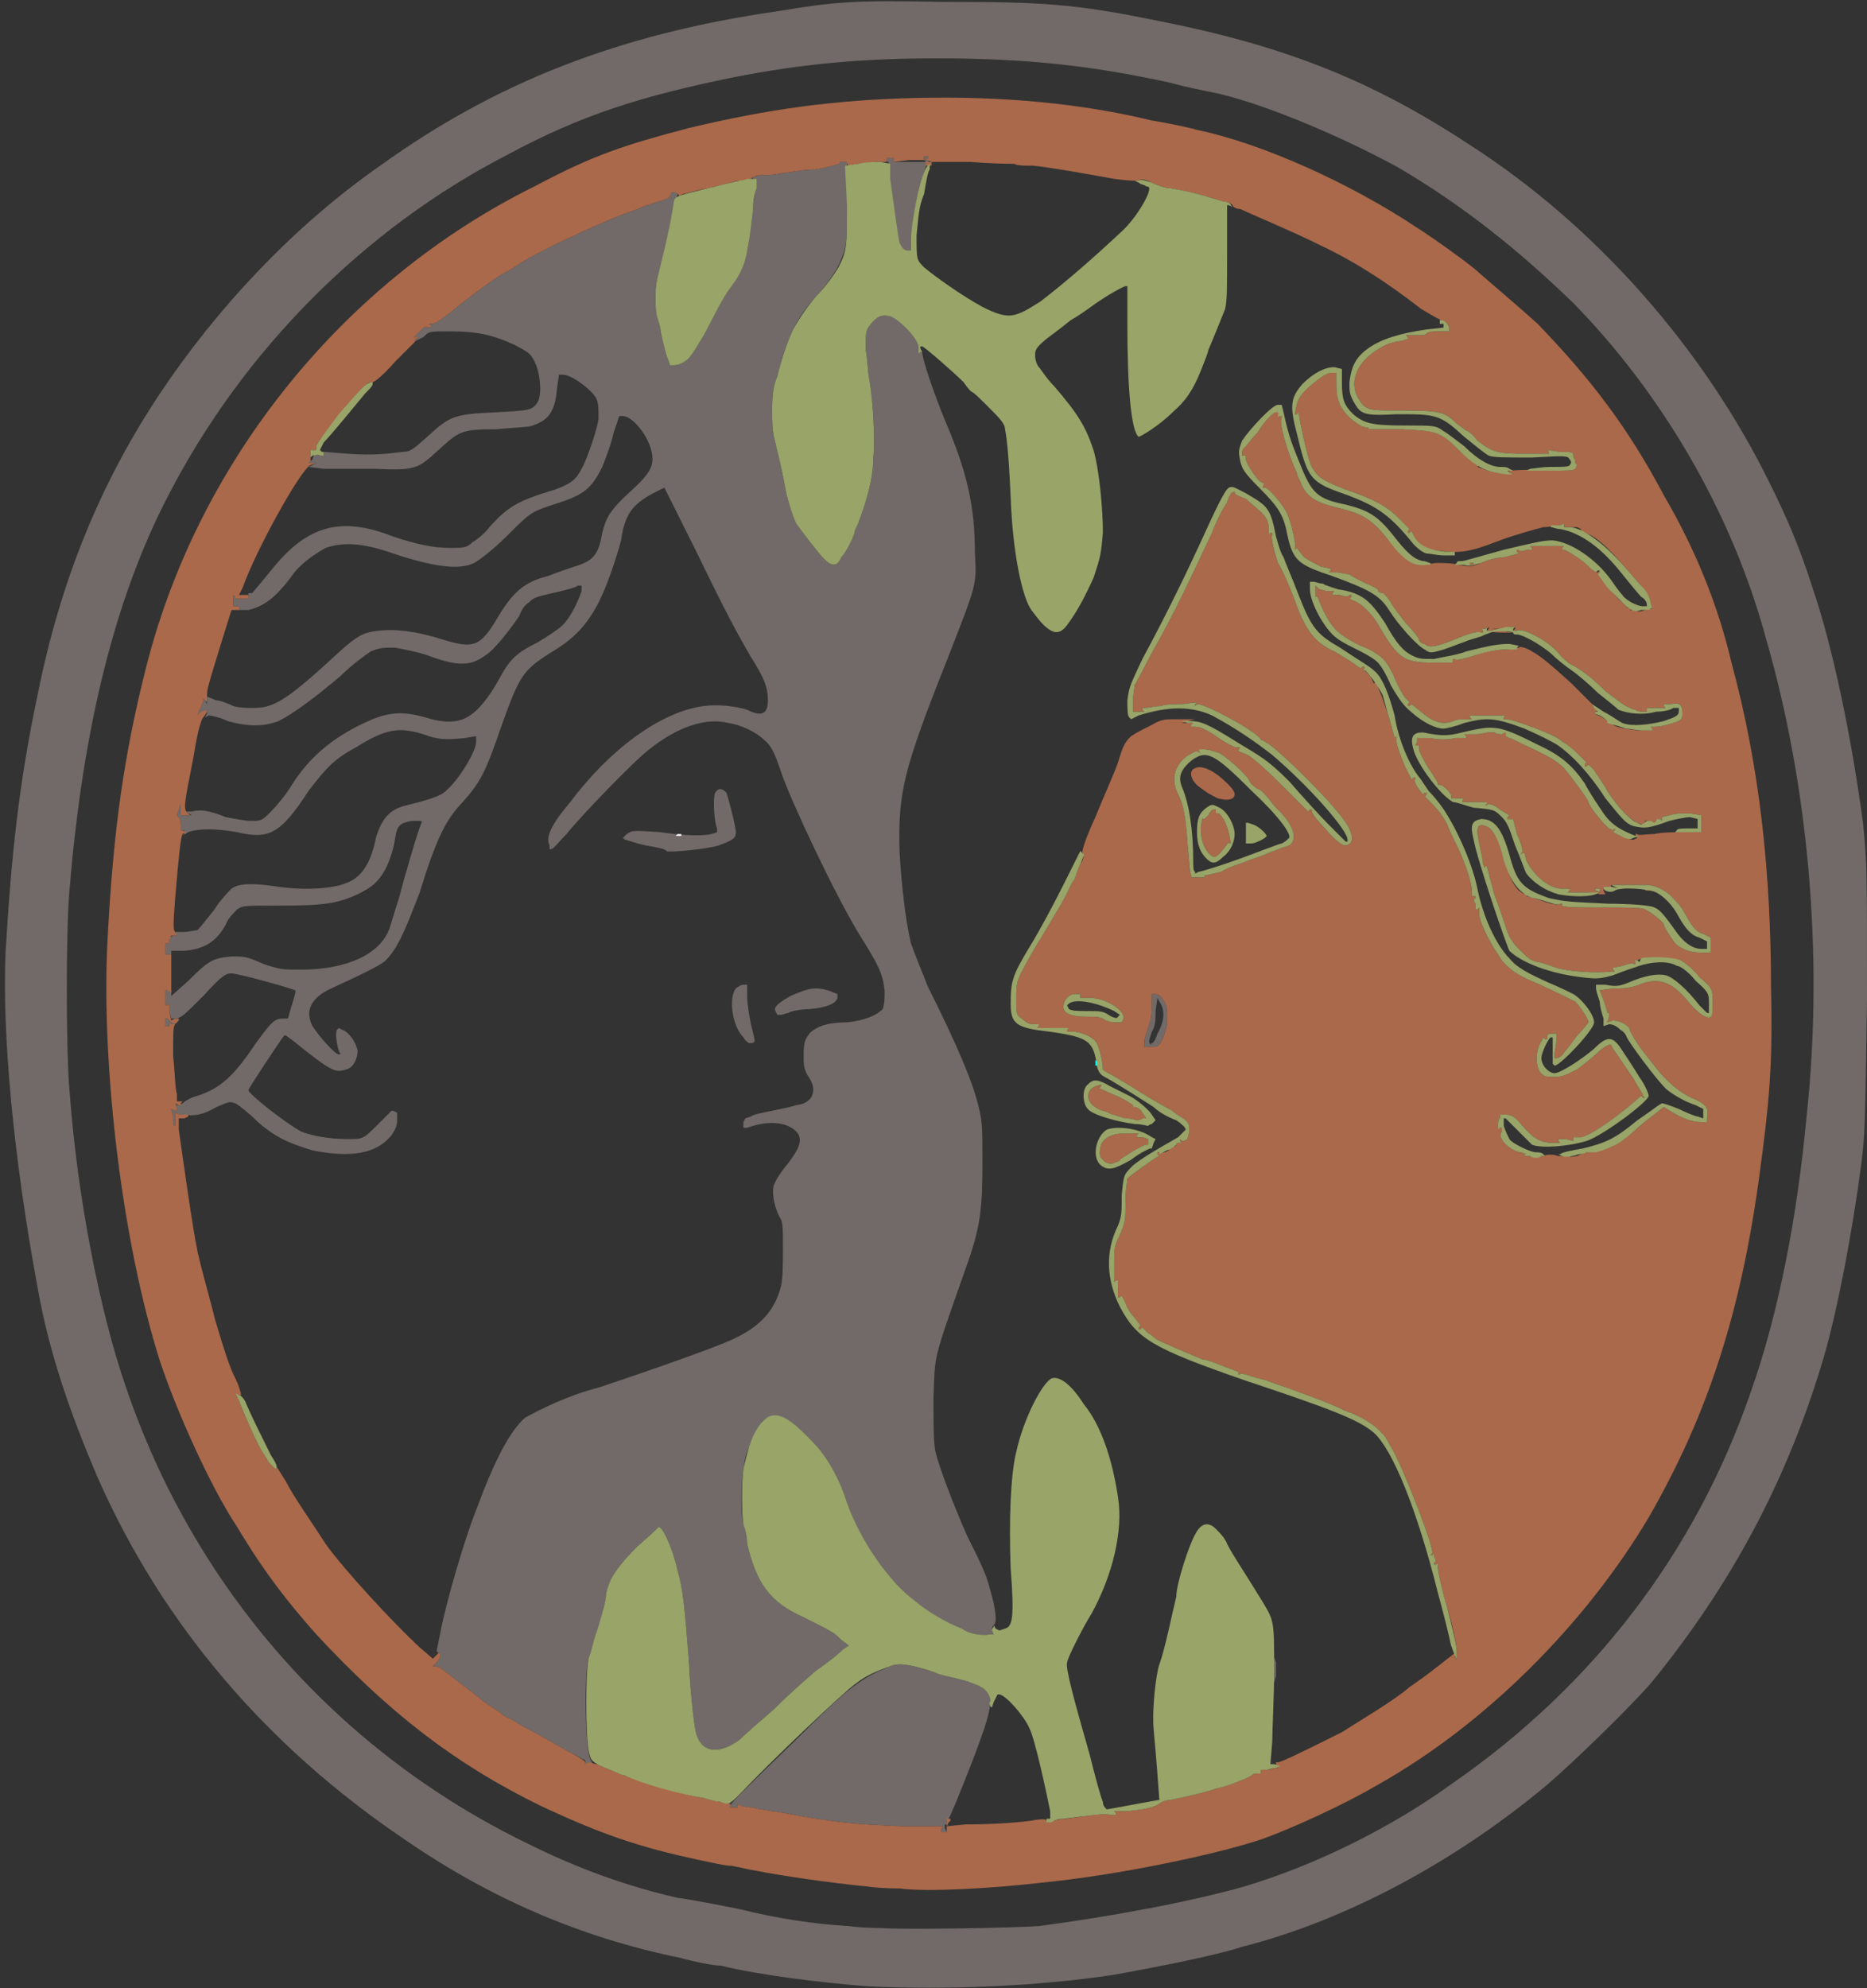<?xml version="1.0" standalone="no"?>

<!DOCTYPE svg PUBLIC "-//W3C//DTD SVG 20010904//EN"

 "http://www.w3.org/TR/2001/REC-SVG-20010904/DTD/svg10.dtd">

<svg version="1.0" xmlns="http://www.w3.org/2000/svg"

 width="992pt" height="1056pt" viewBox="0 0 992 1056"

 preserveAspectRatio="xMidYMid meet">

<rect x="0" y="0" width="992" height="1056" fill="#333333" stroke="none"/>

<path fill="#010101" stroke="none" d="
"/>

<path fill="#0a0909" stroke="none" d="
"/>

<path fill="#716a68" stroke="none" d="
M461 1055

C436 1053 403 1049 383 1044

C379 1044 369 1042 362 1040

C308 1029 260 1008 215 977

C141 927 86 862 52 785

C37 750 26 718 20 684

C7 614 1 548 3 505

C6 455 10 416 20 369

C32 309 53 257 85 209

C115 164 156 120 202 88

C263 44 329 18 413 6

C443 1 453 0 501 1

C554 1 571 2 615 11

C681 24 728 42 781 77

C848 120 905 185 940 256

C949 274 956 290 963 312

C974 344 984 393 990 438

C992 460 992 460 992 531

C991 597 991 602 989 618

C984 656 976 697 969 721

C950 785 921 840 878 893

C867 906 836 936 822 948

C773 989 715 1020 660 1034

C645 1039 608 1046 591 1049

C551 1055 503 1057 461 1055

Z

M552 1023

C590 1018 633 1010 661 1002

C698 991 739 971 772 947

C847 895 901 824 930 740

C945 698 955 646 960 592

C969 508 961 417 938 338

C920 272 883 209 836 161

C806 132 777 109 743 89

C712 72 669 54 644 49

C639 48 629 46 622 44

C581 35 546 31 498 31

C457 31 426 34 390 41

C341 51 309 61 270 82

C194 121 129 186 89 264

C61 318 44 387 37 472

C35 492 35 559 37 580

C41 635 53 697 67 737

C103 843 179 930 280 979

C308 993 334 1002 360 1008

C368 1009 383 1012 393 1014

C413 1019 433 1022 451 1023

C458 1024 466 1024 468 1024

C479 1025 538 1024 552 1023

Z

M500 972

L501 970

L480 970

C455 969 443 968 417 963

C411 962 403 961 400 960

C397 960 394 959 393 959

L392 958

L392 959

L392 960

L390 960

L388 960

L388 959

C388 958 395 951 424 923

C451 896 458 891 473 885

C477 883 484 884 496 888

C500 890 503 890 514 893

C516 894 520 895 521 896

C524 897 527 902 526 904

C525 904 526 905 526 906

C526 907 525 912 523 918

C518 933 505 965 504 966

L503 967

L503 968

L504 970

L503 969

L502 969

L502 971

L503 973

L501 973

L500 973

L500 972

Z

M311 935

C311 935 305 932 298 928

C291 924 282 919 278 917

C273 914 270 912 269 912

C269 912 267 911 265 909

C263 908 259 905 256 903

C254 901 247 896 242 892

C237 888 233 885 232 885

L230 885

L232 883

C233 882 234 880 234 879

L234 878

L233 878

L232 877

L234 867

C237 851 247 817 253 802

C263 775 271 760 279 753

C286 749 302 741 318 737

C348 727 382 715 390 711

C405 704 412 695 415 683

C416 679 416 670 416 663

C416 651 416 649 414 646

C412 642 410 635 411 630

C412 627 414 624 417 620

C426 609 427 604 422 600

C417 596 408 595 397 599

L395 599

L395 596

L396 594

L399 593

C400 592 405 591 410 590

C415 589 420 588 423 587

C432 586 435 579 429 571

C427 567 427 566 427 560

C427 553 428 552 430 549

C434 545 440 543 450 543

C460 542 466 539 469 536

C470 533 470 531 470 526

C469 517 467 513 457 497

C444 476 420 425 415 410

C412 401 410 396 406 393

C402 389 394 385 387 384

C375 381 360 386 345 398

C337 404 309 433 301 443

C297 447 294 451 293 451

L292 451

L292 449

C290 445 292 439 303 426

C324 398 351 378 374 375

C381 374 391 375 397 377

C405 381 408 379 408 372

C408 365 406 360 399 349

C391 335 387 328 370 293

L353 259

L347 262

C336 268 332 273 330 287

C327 298 322 313 317 322

C311 333 304 340 292 347

C278 356 276 359 267 384

C258 410 256 415 244 428

C236 437 231 448 223 474

C215 495 211 504 205 510

C202 513 191 518 176 525

C165 530 162 537 166 545

C170 551 178 560 180 560

L181 560

L180 558

C179 555 178 549 179 547

L180 546

L182 547

C185 548 189 553 190 558

C190 562 188 567 184 568

C178 570 176 569 156 553

L152 550

L151 550

C150 551 132 578 132 579

C132 581 151 596 160 601

C165 603 174 605 185 605

C193 605 193 605 201 597

L208 590

L209 590

L211 591

L211 595

C211 598 210 600 208 603

C200 613 186 615 166 611

C153 607 146 604 136 595

C132 591 127 587 125 586

C122 585 122 585 115 588

C108 592 104 593 96 592

L93 591

L93 595

L93 598

L93 598

C92 598 92 596 92 593

L91 589

L93 590

L94 590

L94 588

L93 586

L94 587

L95 587

L97 586

C98 585 101 583 105 582

C117 578 124 572 136 554

C144 543 146 541 150 541

L153 541

L155 534

C156 531 157 527 157 527

L157 526

L154 525

C148 523 126 517 123 517

C120 517 118 518 108 529

C98 539 96 541 93 541

L91 541

L90 537

L90 533

L89 534

L88 534

L88 530

L88 526

L90 526

L91 526

L91 528

L91 529

L100 521

C111 510 113 509 123 508

C130 508 131 508 140 512

C149 515 150 515 160 515

C184 515 202 507 207 493

C208 490 210 483 212 477

C214 469 222 441 224 437

L224 436

L219 436

C213 437 211 438 210 445

C209 452 206 461 202 466

C199 470 196 472 190 475

C179 480 172 481 148 481

C129 481 129 481 126 483

C124 485 121 488 120 491

C115 500 109 504 98 505

L91 505

L91 506

L91 507

L90 507

L88 507

L88 504

L88 501

L89 501

L90 501

L90 499

L90 498

L92 497

L94 497

L93 496

L93 495

L98 495

C100 495 104 494 105 494

C106 493 110 488 114 483

C117 478 122 473 123 472

C127 469 135 469 148 471

C162 473 177 472 184 469

C192 466 197 459 200 444

C203 435 207 430 215 428

C227 425 234 423 237 420

C244 414 253 399 253 394

L253 391

L247 392

C237 393 233 393 225 390

C212 386 205 387 189 397

C178 403 174 407 164 420

C149 443 143 446 126 442

C115 440 105 440 100 442

L97 444

L98 443

L98 441

L97 441

L96 441

L96 438

C96 437 96 435 95 434

C94 434 94 432 95 430

L96 427

L96 430

L96 433

L99 433

L102 433

L100 432

L99 431

L102 431

C106 430 110 430 120 434

C125 435 131 436 133 436

C139 436 139 436 144 431

C147 428 152 422 155 417

C165 401 179 390 198 382

C208 378 215 378 226 381

C235 384 243 384 248 381

C254 378 260 370 265 361

C271 350 274 347 286 341

C291 338 297 334 299 332

C303 328 307 320 309 314

L309 311

L307 311

C306 312 302 313 298 314

C285 317 284 317 281 320

C279 321 277 324 276 327

C272 333 263 345 258 348

C250 354 243 354 227 348

C221 346 215 345 210 344

C203 344 202 344 197 346

C194 348 187 353 181 359

C168 370 156 379 148 383

C140 386 132 386 121 383

C117 381 112 380 111 380

L109 381

L110 379

L110 377

L108 378

L105 380

L106 377

C107 375 108 373 108 372

L108 371

L109 372

L110 374

L110 372

L110 370

L115 372

C117 372 122 374 124 375

C127 376 132 376 135 376

C145 376 152 372 174 352

C189 338 192 336 201 335

C209 334 220 335 233 339

C252 345 255 344 265 327

C273 314 279 309 291 306

C296 304 302 302 305 301

C315 298 318 295 320 283

C322 275 324 271 335 261

C346 251 348 247 346 239

C344 231 336 221 331 221

L329 221

L326 230

C325 235 322 243 320 248

C314 260 310 263 294 268

C282 272 282 272 269 285

C262 292 254 298 252 299

C244 303 230 301 209 294

C192 288 182 288 173 291

C166 295 159 300 155 306

C146 318 140 322 132 324

L127 324

L127 323

L127 322

L126 322

L124 322

L124 319

L124 316

L125 317

L125 318

L129 318

L132 318

L132 317

L132 315

L134 315

C135 314 139 309 144 303

C163 279 181 274 209 285

C221 289 230 291 239 291

C246 291 248 291 251 288

C253 287 258 283 260 280

C270 269 275 266 295 260

C303 257 306 255 309 249

C312 244 318 226 318 222

C318 214 318 212 314 208

C310 204 303 199 299 199

L297 199

L296 206

C295 218 292 223 283 226

C281 227 273 227 264 228

C245 228 244 229 233 239

C222 249 221 250 199 249

C188 249 176 249 172 249

L164 248

L166 247

L168 246

L166 246

L164 246

L166 244

L167 241

L170 242

L172 242

L172 241

L172 240

L185 241

C198 242 206 241 214 240

C218 240 219 239 227 232

C239 221 241 220 263 219

C282 218 283 218 286 213

C288 208 287 198 284 192

C282 188 281 187 273 183

C262 178 254 176 239 176

C228 176 228 176 225 179

C223 180 221 181 221 181

L220 181

L221 180

L223 179

L221 179

L220 179

L223 176

C225 174 226 173 227 174

L229 174

L229 173

L228 172

L230 172

C231 172 234 170 238 167

C250 157 268 144 270 144

C270 144 271 143 272 143

C278 137 323 116 339 111

C341 110 343 109 344 109

C344 109 347 108 350 107

C354 106 356 105 356 104

L357 102

L358 102

L360 102

L360 103

C360 103 360 104 359 106

C359 107 358 111 357 115

C356 121 351 143 349 149

C348 154 348 163 349 168

C350 171 351 174 351 176

C353 185 354 189 355 191

L356 194

L358 194

C361 194 365 192 367 189

C368 188 371 183 374 178

C381 165 383 160 388 153

C394 144 398 133 398 126

C398 125 398 121 399 118

C399 115 400 109 401 104

L402 96

L401 95

L400 95

L400 94

L400 94

L404 93

C407 93 411 93 415 92

C418 92 426 90 433 90

C440 89 446 87 446 87

L446 86

L448 86

L450 86

L450 108

C450 130 450 131 446 140

C445 143 438 153 434 157

C431 160 424 169 422 174

C420 177 415 191 413 200

C412 202 411 206 411 207

C410 211 410 226 411 231

C413 240 415 247 417 258

C418 264 421 274 423 278

C425 281 435 294 438 297

C442 301 445 301 447 296

C450 293 454 284 454 283

C454 282 455 280 456 278

C460 267 464 255 464 243

C465 235 464 214 462 202

C461 198 461 191 460 186

C460 176 460 176 462 173

C466 168 468 167 473 168

C478 170 487 179 488 184

L488 188

L489 187

L490 187

L490 187

C490 191 497 211 502 223

C514 251 518 269 518 294

C519 311 519 310 503 351

C480 409 477 421 478 453

C479 470 481 488 484 501

C485 504 489 514 493 524

C509 556 517 575 520 588

C522 596 522 599 522 618

C522 642 521 652 513 674

C495 725 497 719 496 742

C496 759 496 765 497 771

C499 779 506 798 514 816

C521 830 524 836 526 844

C529 854 530 862 528 863

C527 864 527 866 527 866

L528 868

L526 868

C516 871 490 857 476 841

C465 830 455 813 450 798

C446 785 439 773 432 766

C419 752 411 749 405 755

C403 758 400 765 397 771

C394 779 393 801 395 810

C396 812 397 817 397 820

C402 841 409 851 427 859

C443 867 443 867 447 871

L451 874

L448 876

C446 878 440 883 434 887

C428 892 418 901 411 908

C404 914 396 921 393 924

C382 932 373 931 370 921

C369 918 367 902 366 882

C364 856 363 844 360 834

C357 821 352 811 350 811

C350 811 345 816 339 821

C331 829 328 833 325 838

C323 842 322 846 322 847

C322 850 320 857 317 868

C315 872 314 878 313 880

C310 888 311 932 314 935

L315 937

L313 937

L311 937

L311 935

Z

M677 887

L677 880

L678 883

C678 885 678 888 678 890

L677 894

L677 887

Z

M608 553

C608 552 609 549 610 546

C611 543 612 540 612 535

L612 528

L614 528

C615 528 617 529 618 531

C621 534 621 545 618 551

C616 556 615 556 612 556

L608 556

L608 553

Z

M615 549

C619 542 619 536 616 532

L615 530

L614 537

C614 541 614 545 612 548

C611 551 610 554 611 554

L611 555

L612 554

C613 554 614 552 615 549

Z

M395 551

C389 545 387 530 391 525

C392 524 394 523 395 523

L397 523

L397 529

C397 533 398 539 399 544

C400 548 401 552 401 553

L400 554

L398 554

C398 554 396 553 395 551

Z

M88 543

L88 541

L89 541

C89 541 90 542 91 543

L93 544

L91 544

L90 543

L90 544

L90 545

L89 545

L88 545

L88 543

Z

M412 537

C411 535 413 533 420 529

C429 525 433 524 440 526

L445 528

L445 530

C444 533 440 535 430 536

C426 536 420 537 419 538

C418 538 416 539 415 539

L413 539

L412 537

Z

M354 452

C354 451 349 450 343 449

C338 448 333 446 332 446

L331 445

L333 443

C336 441 336 441 351 442

C364 444 374 444 378 443

L381 442

L381 440

C379 435 379 422 380 421

C382 418 384 419 386 421

C387 424 391 439 391 442

C391 445 390 446 382 449

C376 451 355 453 354 452

Z

M479 132

C477 129 475 112 473 96

C473 91 472 87 472 86

C471 86 471 85 471 85

L471 84

L473 84

L475 84

L475 85

L475 86

L483 86

L492 86

L491 84

L491 83

L492 83

L493 83

L493 84

L492 85

L493 85

L495 85

L493 86

C492 87 487 104 486 112

C485 115 485 121 484 125

L484 133

L482 133

C481 133 480 133 479 132

Z

"/>

<path fill="#aa694a" stroke="none" d="
M478 1003

C476 1003 468 1003 461 1002

C441 1000 411 996 389 991

C385 991 377 989 372 988

C339 981 319 974 287 959

C242 937 207 910 168 868

C153 851 141 836 126 811

C112 790 94 750 85 723

C65 660 54 568 57 502

C60 441 66 400 78 353

C106 244 183 149 284 99

C316 82 332 77 366 68

C408 58 443 53 488 52

C533 51 575 55 612 64

C618 65 629 67 636 69

C670 76 717 97 753 121

C761 126 782 141 786 145

C801 158 807 163 817 172

C845 201 865 227 884 263

C901 292 913 322 920 352

C935 407 941 464 941 525

C942 566 940 586 935 623

C925 698 907 752 876 806

C842 863 789 916 732 948

C715 958 687 971 670 977

C646 985 594 996 553 1000

C527 1003 492 1005 478 1003

Z

M503 970

C503 968 503 967 503 966

L504 966

L505 966

L505 967

L504 968

L503 970

L513 969

C528 969 541 968 548 967

C553 966 556 966 556 967

L557 968

L559 967

C560 967 563 966 566 966

C580 964 587 963 590 964

L593 964

L593 963

L592 962

L599 962

C609 961 613 960 616 958

C617 957 620 956 622 956

C627 955 641 952 646 950

C652 949 664 944 665 943

C666 942 667 942 668 942

L670 942

L670 941

L670 940

L672 940

C673 940 675 940 677 939

L679 939

L678 937

L678 936

L679 936

C681 936 697 928 713 920

C724 913 741 903 749 896

C752 894 759 889 764 885

L773 878

L773 880

L774 882

L774 877

C774 874 772 864 769 854

C766 844 764 834 764 833

L764 830

L763 831

L762 831

L762 830

C763 830 763 828 762 827

L762 825

L761 826

L760 826

L761 825

C762 822 747 783 740 770

C738 767 736 762 734 761

C731 757 723 752 714 749

C709 746 684 737 675 734

C673 733 668 732 665 731

C662 730 659 729 659 730

L658 730

L658 729

L659 729

L651 726

C646 724 641 722 639 722

C634 720 615 712 614 711

C614 711 612 709 610 708

L607 705

L606 706

L605 706

L605 705

L606 704

L603 700

C601 698 599 695 598 692

L596 688

L595 689

L594 689

L594 688

C594 687 594 685 594 683

L594 680

L593 680

L592 681

L592 672

C592 663 592 662 595 656

C598 649 598 648 598 638

C598 632 599 627 599 626

C601 624 611 617 614 615

L616 614

L615 613

L615 612

L616 612

C616 612 618 612 619 612

L621 611

L621 610

L620 609

L622 609

C623 609 625 609 625 608

C625 607 626 607 627 607

L628 607

L627 606

L627 605

L628 606

L629 606

L631 605

C631 604 632 602 632 600

C632 597 631 596 630 595

C629 594 625 592 623 590

C612 584 609 582 601 577

C596 574 591 571 589 570

C587 569 586 568 586 568

C586 564 584 555 582 553

C580 550 571 547 568 548

L567 548

L567 547

L568 546

L564 546

C562 546 558 546 556 546

L551 546

L552 545

L552 544

L549 544

C547 544 545 543 543 541

C540 539 540 539 540 530

C540 521 540 521 549 505

C563 482 567 475 568 472

C569 470 570 468 571 467

C571 466 572 465 572 464

C572 464 573 461 574 459

C576 456 576 454 575 453

C575 452 576 447 582 434

C586 424 592 411 594 405

C597 395 598 394 601 391

C604 389 608 387 612 385

C617 382 619 382 626 382

L635 382

L631 383

L628 384

L631 384

L634 384

L634 385

L633 386

L635 386

C638 386 642 388 649 393

C652 395 656 397 657 397

L659 397

L658 398

L658 399

L663 401

C666 403 672 408 681 417

L695 431

L696 430

L697 430

L697 431

C697 432 700 436 704 440

C709 446 712 448 714 449

C720 449 720 443 713 434

C703 421 675 394 672 394

C672 394 671 393 670 393

C669 389 639 373 636 374

L635 375

L635 374

L636 373

L628 374

C624 374 619 374 617 375

C613 375 611 376 608 376

L607 376

L607 377

L608 378

L605 378

L602 378

L602 371

L603 363

L603 364

L603 364

L613 345

C625 324 634 304 644 283

C647 275 651 268 652 267

C652 266 653 265 653 264

C653 264 654 263 654 262

L656 261

L656 262

C657 263 659 264 662 265

C664 267 668 270 670 272

C673 275 674 277 674 280

L674 284

L675 283

L676 283

L676 284

C675 285 677 293 679 299

C681 302 685 311 688 319

C691 328 695 335 697 337

C699 340 704 344 709 346

C714 349 719 352 720 353

L723 355

L724 354

L725 354

L725 355

L724 356

L725 356

C725 356 727 358 728 359

L730 363

L731 362

L732 362

L732 363

C732 363 732 365 733 367

C734 369 736 375 738 381

L741 392

L741 392

L742 391

L742 394

C742 396 746 407 749 412

L750 414

L751 413

L752 413

L752 414

C751 414 752 416 753 418

L756 422

L757 421

L758 421

L758 422

L757 423

L761 427

C764 430 767 434 769 438

C770 441 773 447 775 451

C779 460 782 469 782 473

L782 476

L783 476

L784 476

L784 477

C783 477 783 479 784 480

L784 483

L785 483

L786 482

L786 486

C786 489 791 500 796 507

C800 514 806 518 816 522

C825 526 835 531 837 532

C839 534 844 541 844 543

C844 543 841 547 838 550

C835 554 832 558 831 559

C830 561 828 562 827 562

L826 562

L826 559

C827 555 827 552 827 550

L827 549

L825 549

L823 549

L822 550

L822 552

L821 552

L820 551

L819 553

C815 559 816 569 820 571

C821 572 824 572 826 572

C830 572 832 571 838 568

C842 565 847 561 849 559

C851 557 854 555 855 555

L856 555

L857 557

C860 561 863 566 868 573

C870 577 873 581 873 582

L874 583

L873 583

L872 582

L865 588

C855 596 845 603 840 604

L836 604

L836 605

L836 606

L832 605

L828 605

L828 606

L829 607

L825 607

C819 607 815 605 809 598

C805 593 803 592 800 592

L797 592

L797 594

C796 594 796 596 796 598

L796 600

L797 599

L798 599

L798 601

C797 602 797 604 798 605

C799 608 805 612 808 612

L811 613

L810 613

L810 614

L814 614

C815 615 818 614 820 614

C822 613 825 613 828 614

C830 614 833 614 834 614

C834 615 836 614 838 614

C839 613 842 613 843 612

C857 610 859 609 875 595

L884 588

L889 591

C894 594 899 596 904 596

L907 596

L907 594

C908 589 907 587 901 584

C893 581 885 574 879 566

C875 561 872 557 872 557

C871 556 866 548 866 547

C866 545 861 542 857 542

L854 543

L855 540

L855 538

L854 538

L853 539

L854 538

C854 537 853 534 852 531

L850 526

L857 525

C862 525 866 525 871 523

C881 519 888 521 897 532

C901 537 907 542 909 540

C910 540 910 537 910 533

C910 525 910 525 903 519

C900 515 895 511 893 510

C889 509 875 508 873 509

C872 509 871 510 869 510

L868 510

L869 511

L869 512

L868 512

C868 511 865 512 862 513

L857 514

L857 515

L858 516

L856 516

C848 517 833 516 827 514

C824 513 819 511 817 511

C813 510 812 509 807 504

C804 501 802 498 801 495

C800 492 797 483 794 475

L790 460

L789 460

L789 461

L788 459

C788 457 787 453 786 448

C784 439 785 437 790 439

C793 440 797 447 800 457

C802 466 804 470 807 473

L810 475

L811 474

L812 474

L812 475

L811 476

L815 477

C818 478 821 479 824 480

C826 480 829 481 829 480

L830 480

L830 481

C831 482 839 482 851 482

C864 482 872 482 874 483

C878 485 884 490 884 491

C884 492 887 497 890 501

C893 504 898 506 904 506

L909 506

L909 502

L909 498

L905 496

C901 495 899 492 894 483

C893 481 889 477 887 475

C883 472 881 471 876 470

C872 470 869 470 868 470

C866 470 863 470 861 470

L856 470

L856 471

C857 471 860 472 863 472

L869 473

L863 472

C859 472 855 472 854 471

L852 471

L852 473

L853 475

L850 475

C848 474 843 474 840 474

L833 474

L834 473

L834 472

L830 472

C823 472 815 465 811 457

L810 453

L809 453

L808 454

L809 452

C809 451 808 447 806 443

L804 435

L802 435

L801 435

L801 434

L802 433

L797 430

C795 428 792 427 791 427

L789 428

L790 427

L790 426

L786 426

C784 426 781 426 780 426

L777 426

L777 425

L778 424

L776 424

C775 424 773 424 772 424

L771 424

L771 423

C772 422 766 416 765 417

L764 417

L764 416

C764 416 762 412 759 408

C756 403 754 399 754 398

L754 396

L753 396

L752 396

L753 394

L753 392

L760 392

C764 393 770 393 773 392

L779 392

L779 391

L778 390

L784 390

C787 390 790 389 791 389

C792 389 793 389 794 389

C795 390 797 390 798 390

L800 389

L800 390

L800 391

L802 392

C803 392 808 395 815 398

C823 402 827 404 831 408

C836 414 844 425 844 426

C844 428 853 439 855 440

L857 441

L858 440

L858 440

L858 441

L857 442

L861 444

C864 445 866 446 868 446

L870 445

L869 444

L869 443

L870 443

C870 444 874 443 879 443

C883 442 890 442 895 442

L904 442

L904 437

L904 433

L898 432

C894 432 890 432 887 433

L883 434

L883 435

L883 436

L882 435

L880 435

L880 436

L879 437

L876 436

L874 436

L874 437

L875 438

L873 438

C868 437 862 432 854 420

C852 416 848 411 847 409

L844 406

L843 407

L842 407

L842 406

L843 405

L838 400

C835 397 832 395 832 395

C832 395 830 394 829 393

C826 390 801 381 800 382

L799 382

L799 381

L800 380

L791 380

L781 380

L781 381

L782 382

L779 382

C777 382 774 382 772 383

C767 385 762 384 755 378

L750 374

L749 375

L748 375

L748 374

L749 373

L747 371

C746 370 743 365 741 360

C739 355 736 351 735 350

C734 349 729 345 723 343

C711 337 708 334 703 324

L700 317

L699 317

L699 318

L699 315

L699 311

L701 313

C702 313 704 314 706 314

L709 314

L708 315

L708 316

L712 316

C714 317 717 317 717 316

L718 316

L718 317

L717 318

L719 319

C723 320 730 327 733 333

C743 350 746 352 762 352

L772 352

L772 351

L772 350

L773 350

C773 351 778 350 784 348

C789 346 796 345 800 345

C803 345 806 344 807 344

C807 343 811 344 814 346

C818 348 824 353 835 363

L849 377

L848 378

L847 379

L849 380

C850 380 853 382 854 383

C857 386 862 387 871 388

L878 388

L878 387

L877 386

L880 386

C882 386 886 385 889 384

C893 383 894 382 894 379

C894 374 892 373 888 374

L884 374

L884 375

L885 376

L883 376

C882 376 880 376 878 376

L875 376

L875 377

L875 378

L873 378

C872 378 870 378 869 377

C868 377 866 376 864 375

C862 374 857 370 853 367

C845 359 839 355 835 353

C833 352 831 350 829 348

C824 341 809 333 806 335

L804 335

L805 334

L805 333

L802 333

C800 334 797 334 796 334

L793 334

L798 335

L804 336

L799 336

C797 336 793 336 792 335

L790 335

L791 334

L791 333

L789 334

L787 334

L788 335

L788 336

L787 336

C786 335 781 336 772 340

C762 344 759 344 757 342

C755 342 754 340 754 340

C754 339 751 335 747 331

C744 327 740 322 739 320

C738 318 736 316 735 315

C733 315 732 314 732 313

C732 313 729 311 726 310

C722 308 718 306 717 305

C715 305 712 304 710 304

L706 304

L707 303

L707 302

L702 301

C700 300 696 298 693 296

L689 291

L688 292

L688 293

L688 291

C689 290 686 277 684 273

C682 268 673 258 672 259

L671 259

L671 258

L672 257

L670 256

C668 255 662 246 662 244

L662 242

L661 242

L660 242

L660 240

C660 239 661 238 662 237

C663 236 665 233 668 230

C673 222 677 219 678 219

L679 219

L679 221

L679 222

L680 221

L681 221

L681 222

C679 224 685 243 689 251

C689 252 690 254 691 256

C694 264 699 267 712 270

C724 273 729 276 737 286

C748 299 750 301 763 299

C766 299 772 299 775 300

C781 301 782 301 787 299

C789 298 795 296 799 296

L807 294

L806 293

L806 292

L807 292

C807 293 809 293 811 292

L814 292

L814 291

L813 290

L822 290

L831 290

L830 291

L830 292

L831 292

C832 292 842 298 845 302

L848 304

L849 304

L850 303

L850 304

C850 306 858 317 862 320

L865 323

L866 322

L867 322

L867 323

L866 324

L868 324

C869 325 872 325 874 324

L878 323

L877 320

C877 318 875 315 872 311

C870 309 866 304 864 302

C855 291 846 283 841 283

L839 283

L840 282

L840 281

L838 280

C837 280 834 280 833 280

L831 280

L831 279

L831 278

L829 279

C828 279 823 280 820 280

C816 281 805 284 797 287

C779 294 775 294 761 292

C756 291 752 288 751 284

L750 282

L749 283

L748 283

L748 282

L749 281

L743 275

C737 269 730 265 715 260

C702 255 700 253 697 248

C695 243 694 239 691 225

L690 219

L689 220

L688 220

L689 215

C690 211 692 209 695 206

C702 200 705 198 708 198

L710 198

L710 203

C710 206 710 210 711 212

C712 219 723 228 727 227

L728 226

L727 227

L727 228

L728 228

C729 228 736 228 745 228

C764 229 765 229 776 240

C782 245 783 246 785 246

L786 246

L786 247

L785 248

L788 249

C790 250 794 251 798 251

L804 252

L802 251

L801 251

L802 250

C803 250 811 249 819 250

C833 250 836 250 837 249

L838 247

L837 246

C837 245 837 244 836 243

C836 240 836 240 829 240

L822 239

L823 240

L823 241

L810 241

C795 241 793 240 785 234

C783 231 780 229 780 229

C779 229 777 227 774 225

C767 218 765 218 737 218

C727 218 725 217 722 212

C717 204 720 194 730 187

C736 183 738 182 745 181

L748 180

L748 179

L747 178

L752 178

C755 178 758 178 758 177

C760 176 760 176 766 176

L770 176

L770 174

C770 172 767 170 766 170

C765 170 760 167 755 164

C737 150 720 139 701 130

C687 123 663 113 659 111

C657 111 655 110 655 109

C654 108 652 107 650 107

C647 106 643 105 640 104

C633 102 628 101 622 100

C619 100 614 98 612 97

C608 95 606 95 605 96

C603 96 599 96 592 95

C581 93 559 89 549 88

C545 88 540 88 539 87

C538 87 527 87 516 86

L495 86

L495 87

L495 88

L494 88

L492 88

L492 86

L491 85

L483 85

L475 86

L475 85

L475 84

L473 84

L471 84

L471 85

L471 86

L466 86

C463 86 459 87 456 87

L451 88

L450 87

L450 86

L448 86

L446 86

L446 87

C446 87 440 89 433 90

C426 90 418 92 415 92

C411 93 407 93 405 93

C402 93 400 94 399 95

C398 95 396 96 395 96

C393 96 390 96 389 97

C387 97 381 99 376 100

C370 101 364 103 363 103

L361 104

L360 103

C360 103 359 102 358 102

L357 102

L356 104

C356 105 354 106 350 107

C347 108 344 109 344 109

C343 109 341 110 339 111

C323 116 278 137 272 143

C271 143 270 144 270 144

C268 144 250 157 238 167

C234 170 231 172 230 172

L228 172

L229 173

L229 174

L227 174

C226 173 225 174 223 176

L220 179

L221 179

L223 179

L221 180

L220 181

L220 181

L221 181

L210 192

C203 200 198 204 197 203

C195 203 192 206 178 223

C173 230 168 236 168 237

L168 239

L166 239

L165 239

L165 241

C165 242 165 244 165 245

L164 246

L166 246

L168 246

L165 247

C160 249 136 292 129 312

L127 316

L130 316

L132 316

L132 317

L132 318

L129 318

L125 318

L125 317

L124 316

L124 319

L124 322

L126 322

L127 322

L127 323

L127 324

L125 324

L123 324

L118 340

C110 366 110 366 110 370

L110 373

L109 372

L108 371

L108 372

C108 373 107 375 106 377

L105 380

L107 378

L110 377

L110 378

C110 378 109 380 108 381

C107 382 105 388 103 401

C98 427 97 430 100 432

L101 433

L99 433

L96 433

L96 430

L96 427

L95 430

C94 432 94 434 95 434

C96 435 96 437 96 438

L96 441

L97 441

L99 442

L97 443

C96 445 95 454 93 478

C92 491 92 494 93 495

L94 497

L93 497

L91 497

L90 499

L90 501

L89 501

L88 501

L88 504

L88 507

L89 507

L91 507

L91 517

L91 527

L89 526

L88 526

L88 530

L88 534

L89 534

L90 533

L90 537

L91 542

L93 541

L95 541

L95 542

C95 542 94 543 93 544

C92 546 92 547 92 561

C93 570 93 578 94 581

L94 585

L96 585

L97 585

L96 586

L96 587

L95 587

L93 586

L94 588

L94 590

L93 590

L91 589

L92 593

C92 596 92 598 93 598

L93 598

L93 595

L93 591

L96 592

C98 592 99 592 100 592

L100 593

L98 594

L95 594

L95 600

C98 621 102 650 105 665

C108 678 113 695 114 700

C120 720 122 726 125 732

C127 736 128 740 128 740

L128 741

L126 741

L125 740

L127 744

C130 752 138 770 140 772

C141 774 142 775 142 775

C142 776 143 777 144 778

L146 780

L147 780

L147 779

L152 787

C156 795 166 809 173 820

C183 834 209 862 223 875

L230 881

L231 880

C232 879 233 878 233 878

L234 878

L234 879

C234 880 233 882 232 883

L230 885

L232 885

C233 885 237 888 242 892

C247 896 254 901 256 903

C259 905 263 908 265 909

C267 911 269 912 269 912

C270 912 273 914 278 917

C282 919 291 924 298 928

C305 932 311 935 311 936

L311 937

L313 936

C314 936 316 937 317 937

C318 937 321 939 324 940

C327 941 330 943 332 943

C340 946 361 953 374 955

C377 956 381 957 384 957

L388 958

L388 959

L388 960

L390 960

L392 960

L392 959

L392 958

L393 959

C394 959 397 960 400 960

C403 961 411 962 417 963

C443 968 455 969 480 970

L501 970

L500 972

L500 973

L501 973

L503 973

L503 970

Z

M618 551

C621 545 621 534 618 531

C617 529 615 528 614 528

L612 528

L612 535

C612 540 611 543 610 546

C609 549 608 552 608 553

L608 556

L612 556

C615 556 616 556 618 551

Z

M90 544

L90 543

L91 544

L93 544

L91 543

C90 542 89 541 89 541

L88 541

L88 543

L88 545

L89 545

L90 545

L90 544

Z

M597 541

C598 537 588 530 579 530

L574 530

L574 529

L574 528

L571 528

C568 528 565 531 565 535

C565 538 569 540 577 540

C582 540 584 540 586 541

C587 542 590 543 592 543

L596 543

L597 541

Z

M850 473

L850 472

L848 472

L847 472

L848 473

C849 474 850 474 850 474

L850 474

L850 473

Z

M640 465

L639 464

L640 465

C641 465 645 464 649 463

C652 461 658 459 661 458

C663 457 669 455 672 454

C676 452 680 451 682 450

C690 449 689 440 680 431

C679 430 676 427 674 424

C672 422 670 419 668 419

C667 418 665 417 664 415

C663 412 653 403 648 400

C645 399 642 398 640 398

L637 398

L637 399

L638 400

L636 399

C635 399 633 400 630 402

C624 407 622 414 626 422

C629 428 630 434 631 449

C632 457 632 464 633 465

L633 466

L637 466

L640 466

L640 465

Z

M493 85

L492 85

L493 84

L493 83

L492 83

L491 83

L491 84

C491 85 492 86 493 86

L495 86

L493 85

Z

M586 616

C584 614 584 613 585 608

C587 604 591 602 598 602

L605 602

L604 603

L604 604

L607 604

L610 605

L610 607

L610 608

L609 608

C607 608 596 615 595 616

C595 617 593 617 591 618

C589 618 588 618 586 616

Z

M599 594

C596 594 593 592 591 592

C589 591 587 590 586 590

C586 590 583 589 582 588

C577 585 577 579 582 577

L585 576

L585 577

L584 578

L593 582

C598 584 602 587 602 587

L602 588

L603 588

C604 588 606 589 607 591

L609 594

L607 594

C606 595 604 595 604 595

C604 595 601 594 599 594

Z

M875 472

L876 472

L877 472

L877 473

L875 473

L874 473

L875 472

Z

M781 300

L781 299

L783 299

L784 298

L783 299

C783 300 782 300 782 300

L781 300

L781 300

Z

M642 453

C639 449 638 445 638 439

L639 434

L639 435

L640 435

L642 433

C643 431 644 430 645 430

L646 430

L646 431

L646 432

L647 432

C649 432 652 438 653 443

L654 448

L653 448

L653 447

L650 451

C646 456 645 456 642 453

Z

M647 424

C643 422 641 421 636 417

C632 413 632 409 635 408

C639 406 646 410 652 416

C656 420 657 422 655 424

C653 425 651 425 647 424

Z

"/>

<path fill="#98a468" stroke="none" d="
M556 967

L556 966

L557 966

L558 966

L558 962

C556 952 550 924 547 918

C544 911 534 900 531 900

L530 900

L528 904

L527 907

L526 906

C526 905 525 904 526 904

C527 902 524 897 521 896

C520 895 516 894 514 893

C503 890 500 890 496 888

C484 884 477 883 473 885

C467 887 460 890 455 894

C449 898 410 935 393 953

C388 958 387 959 383 957

C381 957 377 956 374 955

C361 953 340 947 332 943

C330 943 327 941 324 940

C314 936 314 935 313 931

C311 923 311 885 313 880

C314 878 315 872 317 867

C320 857 322 850 322 847

C322 846 323 842 325 838

C328 833 331 829 339 821

C345 816 350 811 350 811

C352 811 357 821 360 834

C363 844 364 856 366 882

C367 902 369 918 370 921

C373 931 382 932 393 924

C396 921 404 914 411 908

C418 901 428 892 434 887

C440 883 446 878 448 876

L451 874

L447 871

C443 867 443 867 427 859

C409 851 402 841 397 820

C397 817 396 812 395 810

C394 803 394 789 395 780

C397 772 397 771 400 763

C408 747 415 748 432 766

C439 773 446 785 450 798

C457 818 472 840 487 851

C493 856 503 862 511 865

C515 868 523 869 526 868

L528 868

L527 866

C527 866 527 865 528 864

L528 863

L529 865

L531 866

L534 865

C538 864 539 859 537 833

C536 807 537 783 540 771

C544 753 554 734 559 732

C563 731 569 735 576 746

C585 757 591 775 594 795

C597 813 591 837 580 857

C575 865 567 881 567 883

C566 886 571 904 579 932

C582 944 585 955 586 957

C586 959 587 960 588 961

C589 961 615 956 616 956

C616 955 614 929 613 919

C612 909 614 890 616 884

C619 876 623 856 625 848

C625 841 632 820 635 815

C638 809 642 808 646 812

C648 814 651 817 652 820

C655 826 660 833 671 851

C677 861 677 861 677 887

C677 901 676 918 676 925

L675 937

L677 937

L680 938

L678 939

C676 939 674 940 673 940

L670 940

L670 941

L670 942

L668 942

C667 942 666 942 665 943

C664 944 652 949 646 950

C641 952 627 955 622 956

C620 956 617 957 616 958

C613 960 609 961 599 962

L592 962

L593 963

L593 964

L590 964

C587 963 581 964 565 966

C562 966 560 967 560 967

C559 968 558 968 557 968

L556 968

L556 967

Z

M771 874

C770 869 767 857 764 846

C753 802 740 770 730 761

C722 754 706 748 661 733

C612 716 604 711 595 694

C588 680 587 665 594 651

C596 646 596 644 596 635

C597 624 597 624 602 619

C607 615 612 612 626 604

C628 602 630 600 630 600

C630 599 628 597 625 595

C622 594 616 591 613 588

C599 579 589 573 587 572

C585 571 584 570 583 567

C581 553 579 551 558 548

C540 546 537 544 537 533

C537 521 538 518 547 503

C552 495 560 480 565 470

L574 452

L575 453

L576 454

L574 459

C573 461 572 464 572 464

C572 465 571 466 571 467

C570 468 569 470 568 472

C567 475 563 482 549 505

C540 521 540 521 540 530

C540 539 540 539 543 541

C545 543 547 544 549 544

L552 544

L552 545

L551 546

L556 546

C558 546 562 546 564 546

L568 546

L567 547

L567 548

L568 548

C571 547 580 550 582 553

C584 555 586 564 586 568

C586 568 587 569 589 570

C591 571 596 574 601 577

C609 582 612 584 623 590

C625 592 629 594 630 595

C631 596 632 597 632 600

C632 602 631 604 631 605

L629 606

L628 606

L627 605

L627 606

L628 607

L627 607

C626 607 625 607 625 608

C625 608 623 610 620 611

L616 613

L616 612

L615 612

L615 613

L616 614

L614 615

C611 617 601 624 599 626

C599 627 598 632 598 638

C598 648 598 649 595 656

C592 662 592 663 592 672

L592 681

L593 680

L594 680

L594 683

C594 685 594 687 594 688

L594 689

L595 689

L596 688

L598 692

C599 695 601 698 603 700

L606 704

L605 705

L605 706

L606 706

L607 705

L610 708

C612 709 614 711 614 711

C615 712 634 720 639 722

C641 722 646 724 651 726

L659 729

L658 729

L658 730

L659 730

C659 729 662 730 665 731

C668 732 673 733 675 734

C684 737 709 746 714 749

C723 752 731 757 734 761

C736 762 738 767 740 770

C747 783 762 822 761 825

L760 826

L761 826

L762 825

L762 827

C763 828 763 830 762 830

L762 831

L763 831

L764 830

L764 833

C764 834 766 844 769 854

C772 866 774 874 774 877

L774 882

L771 874

Z

M144 778

C143 777 142 776 142 775

C142 775 141 774 140 772

C138 770 130 752 127 744

L125 740

L127 741

C128 741 130 743 131 746

C134 753 141 767 144 773

C146 776 147 778 147 779

L147 780

L146 780

C146 780 145 779 144 778

Z

M585 619

C580 615 582 604 588 600

C593 598 605 599 612 604

L614 605

L613 607

L612 610

L611 610

C611 610 606 612 601 616

C592 621 589 622 585 619

Z

M595 616

C596 615 607 608 609 608

L610 608

L610 607

L610 605

L607 604

L604 604

L604 603

L605 602

L598 602

C591 602 587 604 585 608

C584 613 584 614 586 616

C588 618 589 618 591 618

C593 617 595 617 595 616

Z

M813 614

L810 614

L810 613

L811 613

L808 612

C805 612 799 608 798 605

C797 604 797 602 798 601

L798 599

L797 599

L796 600

L796 598

C796 596 796 594 797 594

L797 592

L800 592

C803 592 805 593 809 598

C815 605 819 607 825 607

L829 607

L828 606

L828 605

L832 605

L836 606

L836 605

L836 604

L840 604

C845 603 855 596 865 588

L872 582

L873 583

L874 583

L873 582

C873 581 870 577 868 573

C863 566 860 561 857 557

L856 555

L855 555

C854 555 851 557 849 559

C847 561 842 565 838 568

C832 571 830 572 826 572

C824 572 821 572 820 571

C816 569 815 559 819 553

L820 551

L821 552

L822 552

L822 550

L823 549

L825 549

L827 549

L827 550

C827 552 827 555 826 559

L826 562

L827 562

C828 562 830 561 831 559

C832 558 835 554 838 550

C841 547 844 543 844 543

C844 541 839 534 837 532

C835 531 825 526 816 522

C806 518 800 514 796 507

C791 500 786 489 786 486

L786 482

L785 483

L784 483

L784 480

C783 479 783 477 784 477

L784 476

L783 476

L782 476

L782 473

C782 469 779 460 775 451

C773 447 770 441 769 438

C767 434 764 430 761 427

L757 423

L758 422

L758 421

L757 421

L756 422

L753 418

C752 416 751 414 752 414

L752 413

L751 413

L750 414

L749 412

C746 407 742 396 742 394

L742 391

L741 392

L741 392

L738 381

C736 375 735 369 734 368

C732 364 726 356 725 356

L724 356

L725 355

L725 354

L724 354

L723 355

L720 353

C719 352 714 349 709 346

C704 344 699 340 697 337

C695 335 691 328 688 319

C685 311 681 302 679 299

C677 293 675 285 676 284

L676 283

L675 283

L674 284

L674 280

C674 277 673 275 670 272

C668 270 664 267 662 265

C659 264 657 263 656 262

L656 261

L654 262

C654 263 653 264 653 264

C653 265 652 266 652 267

C651 268 647 275 644 283

C634 304 625 324 613 345

L603 364

L603 364

L603 363

L602 371

L602 378

L605 378

L608 378

L607 377

L607 376

L608 376

C611 376 613 375 617 375

C619 374 624 374 628 374

L636 373

L635 374

L635 375

L636 374

C639 373 669 389 670 393

C671 393 672 394 672 394

C675 394 703 421 713 434

C720 443 720 449 714 449

C712 448 709 446 704 440

C700 436 697 432 697 431

L697 430

L696 430

L695 431

L681 417

C672 408 666 403 663 401

L658 399

L658 398

L659 397

L657 397

C656 397 652 395 649 393

C642 388 638 386 635 386

L633 386

L633 385

L634 384

L631 384

L628 383

L632 383

C638 383 641 384 657 394

C670 402 673 403 685 415

C692 423 701 433 706 438

C711 443 715 447 715 447

L716 447

L716 446

C716 441 696 418 676 401

C667 394 657 387 644 380

C633 375 621 375 605 380

L601 382

L600 381

C599 380 599 376 599 372

C600 364 601 363 607 350

C620 326 631 303 637 290

C647 268 651 260 653 259

C655 258 656 259 662 262

C674 269 675 270 678 285

C679 288 680 293 682 296

C683 299 687 308 690 316

C697 334 700 337 712 344

C724 352 728 354 731 357

C735 361 738 369 741 380

C743 393 749 407 755 414

C757 417 759 420 759 420

C759 420 762 423 765 427

C772 436 782 457 785 472

C788 487 795 502 802 509

C806 514 812 517 823 522

C828 524 834 527 836 528

C841 531 847 539 847 543

C847 547 829 566 826 566

L825 565

L825 558

L825 551

L824 551

C823 551 819 559 819 562

C819 566 823 570 826 570

C829 570 840 563 847 557

C854 550 857 550 862 558

C864 561 868 567 871 572

C874 576 876 581 876 582

C876 585 852 603 843 606

C833 609 819 610 814 608

C813 607 809 603 806 600

C803 597 800 594 800 594

L799 594

L799 598

C800 601 801 603 802 605

C803 607 813 612 816 612

C817 612 819 612 820 613

L821 614

L819 614

C818 615 816 615 816 615

C816 615 814 615 813 614

Z

M830 614

L828 613

L829 613

C830 612 835 611 841 610

C853 607 858 605 870 595

C876 591 881 587 883 586

C884 586 887 587 892 589

C896 591 901 593 902 593

L905 594

L905 592

L905 589

L901 587

C895 585 890 582 886 579

C882 576 864 552 864 550

C864 550 863 548 861 547

C859 545 857 544 855 544

L852 545

L852 541

C851 538 850 534 850 532

C849 529 848 526 848 525

L848 523

L853 523

C858 524 860 524 865 522

C874 518 881 517 885 518

C889 519 896 525 903 534

C905 536 907 538 907 538

L908 538

L908 533

C908 528 908 527 901 521

C898 517 893 513 891 513

C886 510 877 511 871 513

C868 514 862 516 857 518

C850 520 848 520 840 519

C823 517 808 511 802 505

C800 501 785 457 783 446

C781 438 782 436 787 435

C794 435 798 440 802 454

C806 469 809 472 823 477

C832 479 834 479 855 480

C867 480 878 481 879 482

C882 483 885 487 890 494

C894 500 899 504 904 504

L907 504

L907 502

L907 500

L903 498

C899 497 896 494 892 487

C889 481 884 476 880 474

C876 472 861 471 858 473

C857 474 853 474 852 472

L852 471

L856 471

L860 472

L858 471

L856 470

L861 470

C863 470 866 470 868 470

C869 470 872 470 876 470

C881 471 883 472 887 475

C889 477 893 481 894 483

C899 492 901 495 905 496

L909 498

L909 502

L909 506

L904 506

C898 506 893 504 890 501

C887 497 884 492 884 491

C884 490 878 485 874 483

C872 482 864 482 851 482

C839 482 831 482 830 481

L830 480

L829 480

C829 481 825 480 822 479

C819 478 815 477 815 477

C814 477 811 476 809 474

C805 471 802 466 799 457

C797 447 793 440 790 439

C785 437 784 439 786 448

C787 453 788 457 788 459

L789 461

L789 460

L790 460

L794 475

C797 483 800 492 801 495

C802 498 804 501 807 504

C812 509 813 510 817 511

C819 511 824 513 827 514

C833 516 848 517 856 516

L858 516

L857 515

L857 514

L862 513

C865 512 868 511 868 512

L869 512

L869 511

L868 510

L869 510

C870 510 870 510 870 510

L871 511

L872 509

C874 508 888 508 893 510

C895 511 900 515 903 519

C910 525 910 525 910 533

C910 537 910 540 909 540

C907 542 901 537 897 532

C888 521 881 519 871 523

C866 525 862 525 857 525

L850 526

L852 531

C853 534 854 537 854 538

L853 539

L854 538

L855 538

L855 540

L854 543

L857 542

C861 542 866 545 866 547

C866 548 871 556 872 557

C872 557 875 561 879 566

C885 574 893 581 901 584

C907 587 908 589 907 594

L907 596

L904 596

C899 596 894 594 889 591

L884 588

L875 595

C870 599 865 604 863 605

C860 608 852 611 848 612

C846 612 844 612 843 612

C842 613 840 613 839 613

C836 614 832 615 830 614

Z

M603 597

C594 596 580 592 578 589

C575 586 575 578 578 576

C581 573 583 573 590 577

C594 579 598 581 600 582

C604 584 610 589 612 592

L614 595

L612 597

C611 597 610 598 610 598

C610 598 606 597 603 597

Z

M607 594

L609 594

L607 591

C606 589 604 588 603 588

L602 588

L602 587

C602 587 598 584 593 582

L584 578

L585 577

L585 576

L582 577

C577 579 577 585 582 588

C583 589 586 590 586 590

C587 590 589 591 591 592

C593 592 596 594 599 594

C601 594 604 595 604 595

C604 595 606 595 607 594

Z

M586 541

C584 540 582 540 577 540

C569 540 565 538 565 535

C565 531 568 528 571 528

L574 528

L574 529

L574 530

L579 530

C588 530 598 537 597 541

L596 543

L592 543

C590 543 587 542 586 541

Z

M594 540

L595 539

L592 537

C584 533 572 530 568 533

L567 534

L568 536

C570 537 573 537 578 537

C584 537 586 537 589 539

C592 541 594 541 594 540

Z

M828 475

C821 473 815 469 811 464

C810 462 808 456 805 449

C802 440 801 437 798 434

C794 430 794 430 783 429

C779 428 774 426 772 426

C765 422 753 406 751 398

C749 391 751 389 756 389

C766 391 769 391 777 389

C794 385 796 385 816 395

C829 401 835 406 842 416

C844 420 848 426 850 429

C855 437 859 440 869 444

L871 444

L868 445

C866 446 865 446 861 444

L857 442

L858 441

L858 440

L858 440

L857 441

L855 440

C853 439 844 428 844 426

C844 425 836 414 831 408

C827 404 823 402 815 398

C808 395 803 392 802 392

L800 391

L800 390

L800 389

L798 390

C797 390 795 390 794 389

C793 389 792 389 791 389

C790 389 787 390 784 390

L778 390

L779 391

L779 392

L773 392

C770 393 764 393 760 392

L753 392

L753 394

L752 396

L753 396

L754 396

L754 398

C754 399 756 403 759 408

C762 412 764 416 764 416

L764 417

L765 417

C766 416 772 422 771 423

L771 424

L772 424

C773 424 775 424 776 424

L778 424

L777 425

L777 426

L780 426

C781 426 784 426 786 426

L790 426

L790 427

L789 428

L791 427

C792 427 795 428 797 430

L802 433

L801 434

L801 435

L802 435

L804 435

L806 443

C808 447 809 451 809 452

L808 454

L809 453

L810 453

L811 457

C815 465 823 472 830 472

L834 472

L834 473

L833 474

L841 474

L850 474

L848 473

L847 472

L848 472

L850 472

L850 473

C850 476 839 477 828 475

Z

M633 465

C632 464 632 457 631 449

C630 434 629 428 626 422

C622 414 624 407 630 402

C633 400 635 399 636 399

L638 400

L637 399

L637 398

L640 398

C642 398 645 399 648 400

C653 403 663 412 664 415

C665 417 667 418 668 419

C670 419 672 422 674 424

C676 427 679 430 680 431

C689 440 690 449 682 450

C680 451 676 452 672 454

C669 455 663 457 661 458

C658 459 652 461 649 463

C645 464 641 465 640 465

L639 464

L640 465

L640 466

L637 466

L633 466

L633 465

Z

M659 456

C670 452 680 448 681 448

C683 447 684 446 685 445

C686 443 680 434 665 420

C645 400 641 398 633 404

C627 409 626 413 628 418

C632 427 634 442 634 457

C634 460 634 463 635 463

L635 464

L637 463

C638 463 648 460 659 456

Z

M891 441

C891 440 894 440 897 440

L902 440

L902 437

L902 435

L898 434

C896 434 891 435 887 436

C876 440 874 440 869 439

C864 438 862 435 853 424

C844 410 835 401 828 396

C825 394 817 390 810 387

C794 381 790 381 778 384

C773 386 768 387 767 387

C763 387 757 384 752 380

C746 375 745 374 739 364

C737 359 734 354 733 353

C731 350 725 347 719 344

C715 342 711 340 708 337

C702 331 696 319 696 313

L696 309

L698 309

C699 309 701 310 703 310

C704 311 708 312 711 313

C724 315 728 319 736 331

C742 342 746 346 750 348

C754 350 755 350 762 350

C766 349 774 348 779 346

C791 343 796 342 802 342

L807 343

L806 344

L806 345

L800 345

C796 345 790 346 784 348

C778 350 773 351 773 350

L772 350

L772 351

L772 352

L762 352

C746 352 743 350 733 333

C730 327 723 320 719 319

L717 318

L718 317

L718 316

L717 316

C717 317 714 317 712 316

L708 316

L708 315

L709 314

L706 314

C704 314 702 313 701 313

L699 311

L699 315

L699 318

L699 317

L700 317

L703 324

C708 334 711 337 723 343

C729 345 734 349 735 350

C736 351 739 355 741 360

C743 365 746 370 747 371

L749 373

L748 374

L748 375

L749 375

L750 374

L755 378

C762 384 767 385 772 383

C774 382 777 382 779 382

L782 382

L781 381

L781 380

L791 380

L800 380

L799 381

L799 382

L800 382

C801 381 826 390 829 393

C830 394 832 395 832 395

C832 395 835 397 838 400

L843 405

L842 406

L842 407

L843 407

L844 406

L847 409

C848 411 852 416 854 420

C860 429 864 433 868 436

L872 438

L874 437

C874 436 876 436 877 436

L879 437

L880 436

L880 435

L882 435

L883 436

L883 435

L883 434

L887 433

C890 432 894 432 898 432

L904 433

L904 437

L904 442

L897 442

L890 442

L891 441

Z

M864 387

C861 386 858 385 857 385

L854 384

L854 383

C854 383 852 381 850 380

L847 379

L848 378

L849 378

L847 376

L846 374

L852 378

C856 380 860 383 862 384

C867 386 876 385 884 383

C890 381 892 380 892 378

L892 376

L889 376

C888 377 884 378 880 378

C873 380 865 379 860 377

C859 376 854 372 849 368

C845 364 838 358 835 356

C832 354 827 350 824 347

C818 342 809 337 806 337

C805 337 804 337 804 336

C803 335 794 335 792 336

C792 336 789 337 787 338

C784 339 780 340 778 341

C775 342 770 344 767 345

C760 347 760 347 757 345

C753 343 743 332 738 324

C733 316 727 313 708 306

C690 300 687 298 684 284

C682 274 680 270 669 259

C661 251 660 249 659 245

C658 240 658 239 660 234

C664 228 676 215 679 215

L681 215

L682 219

C685 233 687 237 691 247

C697 262 700 265 715 268

C727 271 732 274 740 284

C747 293 751 297 756 298

C758 298 759 299 760 299

L760 300

L758 300

C751 301 746 298 737 286

C729 276 724 273 712 270

C699 267 694 264 691 256

C690 254 689 252 689 251

C685 243 679 224 681 222

L681 221

L680 221

L679 222

L679 221

L679 219

L678 219

C677 219 673 222 668 230

C665 233 663 236 662 237

C661 238 660 239 660 240

L660 242

L661 242

L662 242

L662 244

C662 246 668 255 670 256

L672 257

L671 258

L671 259

L672 259

C673 258 682 268 684 273

C686 277 689 290 688 291

L688 293

L688 292

L689 291

L693 296

C696 298 700 300 702 301

L707 302

L707 303

L706 304

L710 304

C712 304 715 305 717 305

C718 306 722 308 726 310

C729 311 732 313 732 313

C732 314 733 315 735 315

C736 316 738 318 739 320

C740 322 744 327 747 331

C751 335 754 339 754 340

C754 340 755 342 757 342

C759 344 762 344 772 340

C781 336 786 335 787 336

L788 336

L788 335

L787 334

L789 334

L791 333

L790 334

L790 335

L793 335

C794 334 798 334 800 333

L805 333

L804 334

L804 335

L806 335

C809 333 824 341 829 348

C831 350 833 352 835 353

C839 355 845 359 853 367

C857 370 862 374 864 375

C866 376 868 377 869 377

C870 378 872 378 873 378

L875 378

L875 377

L875 376

L878 376

C880 376 882 376 883 376

L885 376

L884 375

L884 374

L888 374

C892 373 894 374 894 379

C894 382 893 383 889 384

C886 385 882 386 880 386

L877 386

L878 387

L878 388

L873 388

C870 388 866 387 864 387

Z

M557 334

C554 332 551 328 548 324

C543 317 538 293 537 264

C536 242 535 233 534 228

C534 225 531 222 525 216

C521 212 517 208 516 208

C516 208 514 206 512 203

C507 198 491 184 490 184

L489 184

L489 185

L490 187

L489 187

L488 188

L488 184

C487 179 478 170 473 168

C468 167 466 168 462 173

C460 176 460 176 460 186

C461 191 461 198 462 202

C464 214 465 235 464 243

C464 255 460 267 456 278

C455 280 454 282 454 283

C454 284 450 293 447 296

C445 301 442 301 438 297

C435 294 425 281 423 278

C421 274 418 264 417 258

C415 247 413 240 411 231

C410 226 410 211 411 207

C411 206 412 202 413 200

C415 191 420 177 422 174

C424 170 431 160 434 157

C438 153 444 145 446 141

C450 133 450 130 450 109

L449 88

L456 87

C460 86 466 86 468 86

L473 87

L473 95

C475 109 477 125 478 129

C479 131 480 133 482 133

L484 133

L484 126

C485 112 490 90 493 88

L494 87

L494 90

C493 91 492 97 491 103

C488 110 488 116 487 125

C487 138 487 138 491 142

C497 147 511 157 522 163

C536 170 539 169 553 160

C566 150 581 137 597 122

C603 116 608 108 610 103

C611 100 611 99 609 99

C608 98 606 98 605 97

L603 96

L605 96

C606 95 609 96 612 97

C614 98 619 100 622 100

C628 101 633 102 640 104

C643 105 647 106 650 107

C652 107 654 108 654 109

L655 110

L653 109

L652 109

L652 133

C652 154 652 159 651 164

C649 169 645 179 642 186

C642 187 640 192 638 197

C634 207 630 213 623 219

C616 226 606 232 605 232

C601 229 599 206 599 172

L599 152

L598 152

C597 152 588 157 581 162

C577 165 571 169 569 170

C564 174 564 174 556 180

C550 185 550 186 550 189

C550 191 551 194 552 195

C553 196 556 201 560 205

C573 220 577 227 581 239

C584 249 586 270 586 283

C585 294 585 295 581 307

C575 320 572 325 567 332

C564 336 561 337 557 334

Z

M864 322

C862 320 857 315 854 312

L849 305

L850 304

L850 303

L849 303

L848 304

L845 302

C842 298 832 292 831 292

L830 292

L830 291

L831 290

L822 290

L813 290

L814 291

L814 292

L811 292

C809 293 807 293 807 292

L806 292

L806 293

L807 294

L799 296

C795 296 789 298 787 299

C783 300 781 301 778 300

L773 300

L774 299

C774 298 775 298 777 298

C778 298 788 295 799 292

C816 288 820 287 825 287

C835 288 848 297 856 308

C858 311 861 315 862 316

C864 319 870 322 873 322

L875 322

L875 321

C875 320 874 318 872 317

C871 316 866 310 862 305

C851 291 840 283 829 281

C827 281 825 280 824 280

L824 279

L826 279

C827 279 828 279 829 279

L831 278

L831 279

L831 280

L834 280

C841 280 854 290 864 302

C866 304 870 309 872 311

C875 314 877 318 877 320

L878 323

L877 323

C877 324 875 324 872 324

C869 325 868 325 864 322

Z

M783 299

L784 298

L783 299

L781 299

L781 300

L781 300

L782 300

C782 300 783 300 783 299

Z

M758 294

C755 293 753 291 751 289

C739 274 732 269 716 263

C696 256 695 255 689 230

C685 215 686 211 692 204

C698 198 704 195 709 195

L713 196

L713 203

C713 212 714 215 719 220

C725 225 729 226 747 226

C762 226 763 226 767 229

C769 230 774 234 778 237

C785 244 792 248 797 248

C799 248 801 248 802 249

L804 250

L802 250

L801 250

L802 251

L804 252

L803 252

C802 252 799 252 795 251

C788 250 782 246 775 239

C765 229 763 229 745 228

C736 228 729 228 728 228

L727 228

L727 227

L728 226

L727 227

C723 228 712 219 711 212

C710 210 710 206 710 203

L710 198

L708 198

C705 198 702 200 695 206

C692 209 690 211 689 215

L688 220

L689 220

L690 219

L691 225

C694 239 695 243 697 248

C700 253 702 255 715 260

C730 265 737 269 743 275

L749 281

L748 282

L748 283

L749 283

L750 282

L751 284

C753 289 758 292 768 293

C770 293 772 293 772 293

L773 293

L773 294

L773 295

L767 295

C764 295 760 294 758 294

Z

M813 249

C814 249 819 248 824 248

C830 248 834 248 834 247

C835 246 835 245 834 244

C833 242 832 242 814 243

C798 243 794 243 791 242

C789 241 783 236 778 232

C765 220 763 220 742 220

C724 221 723 220 719 213

C717 209 717 208 717 203

C718 195 720 190 727 185

C734 180 744 177 758 175

L767 174

L767 173

L767 172

L766 172

L765 172

L765 171

L765 170

L766 170

C768 170 770 173 770 174

L770 176

L766 176

C760 176 760 176 758 177

C758 178 755 178 752 178

L747 178

L748 179

L748 180

L745 181

C738 182 736 183 730 187

C720 194 717 204 722 212

C725 217 727 218 737 218

C765 218 767 218 774 225

C777 227 779 229 780 229

C780 229 783 231 785 234

C793 240 795 241 810 241

L823 241

L823 240

L822 239

L829 240

C836 240 836 240 836 243

C837 244 837 245 837 246

L838 247

L837 249

C836 250 833 250 823 250

L811 250

L813 249

Z

M165 241

L165 239

L167 239

L168 239

L168 237

C168 236 174 228 180 220

C193 205 194 204 197 203

L198 203

L198 204

C198 205 196 207 194 209

C189 215 176 231 172 235

L170 239

L171 240

L172 240

L172 241

L172 242

L170 242

C169 241 167 242 166 242

L165 243

L165 241

Z

M355 191

C354 189 353 185 351 176

C351 174 350 171 349 168

C348 163 348 154 349 149

C351 141 357 117 358 107

C359 104 360 104 376 100

C381 99 387 97 389 97

C391 96 395 96 397 95

L402 95

L402 100

C401 102 400 108 400 112

C397 138 396 142 388 153

C383 160 381 165 374 178

C371 183 368 188 367 189

C365 192 361 194 358 194

L356 194

L355 191

Z

M641 456

C638 453 636 449 636 442

C636 435 637 432 641 429

C644 427 644 427 648 429

C652 431 656 438 656 443

C656 447 654 452 650 455

C646 459 644 459 641 456

Z

M650 451

L653 447

L653 448

L654 448

L653 443

C652 438 649 432 647 432

L646 432

L646 431

L646 430

L645 430

C644 430 643 431 642 433

L640 435

L639 435

L639 434

L638 439

C638 445 639 449 642 453

C645 456 646 456 650 451

Z

M662 445

C662 441 662 438 662 437

L663 437

L666 438

C669 439 673 443 673 444

C673 445 667 448 665 448

L662 448

L662 445

Z

"/>

<path fill="#0bfbf4" stroke="none" d="
M582 564

L582 563

L583 564

L583 565

L583 566

L582 566

L582 564

Z

"/>

<path fill="#ffffff" stroke="none" d="
M360 443

L361 443

L362 443

L362 444

L360 444

L359 444

L360 443

Z

"/>

</svg>

